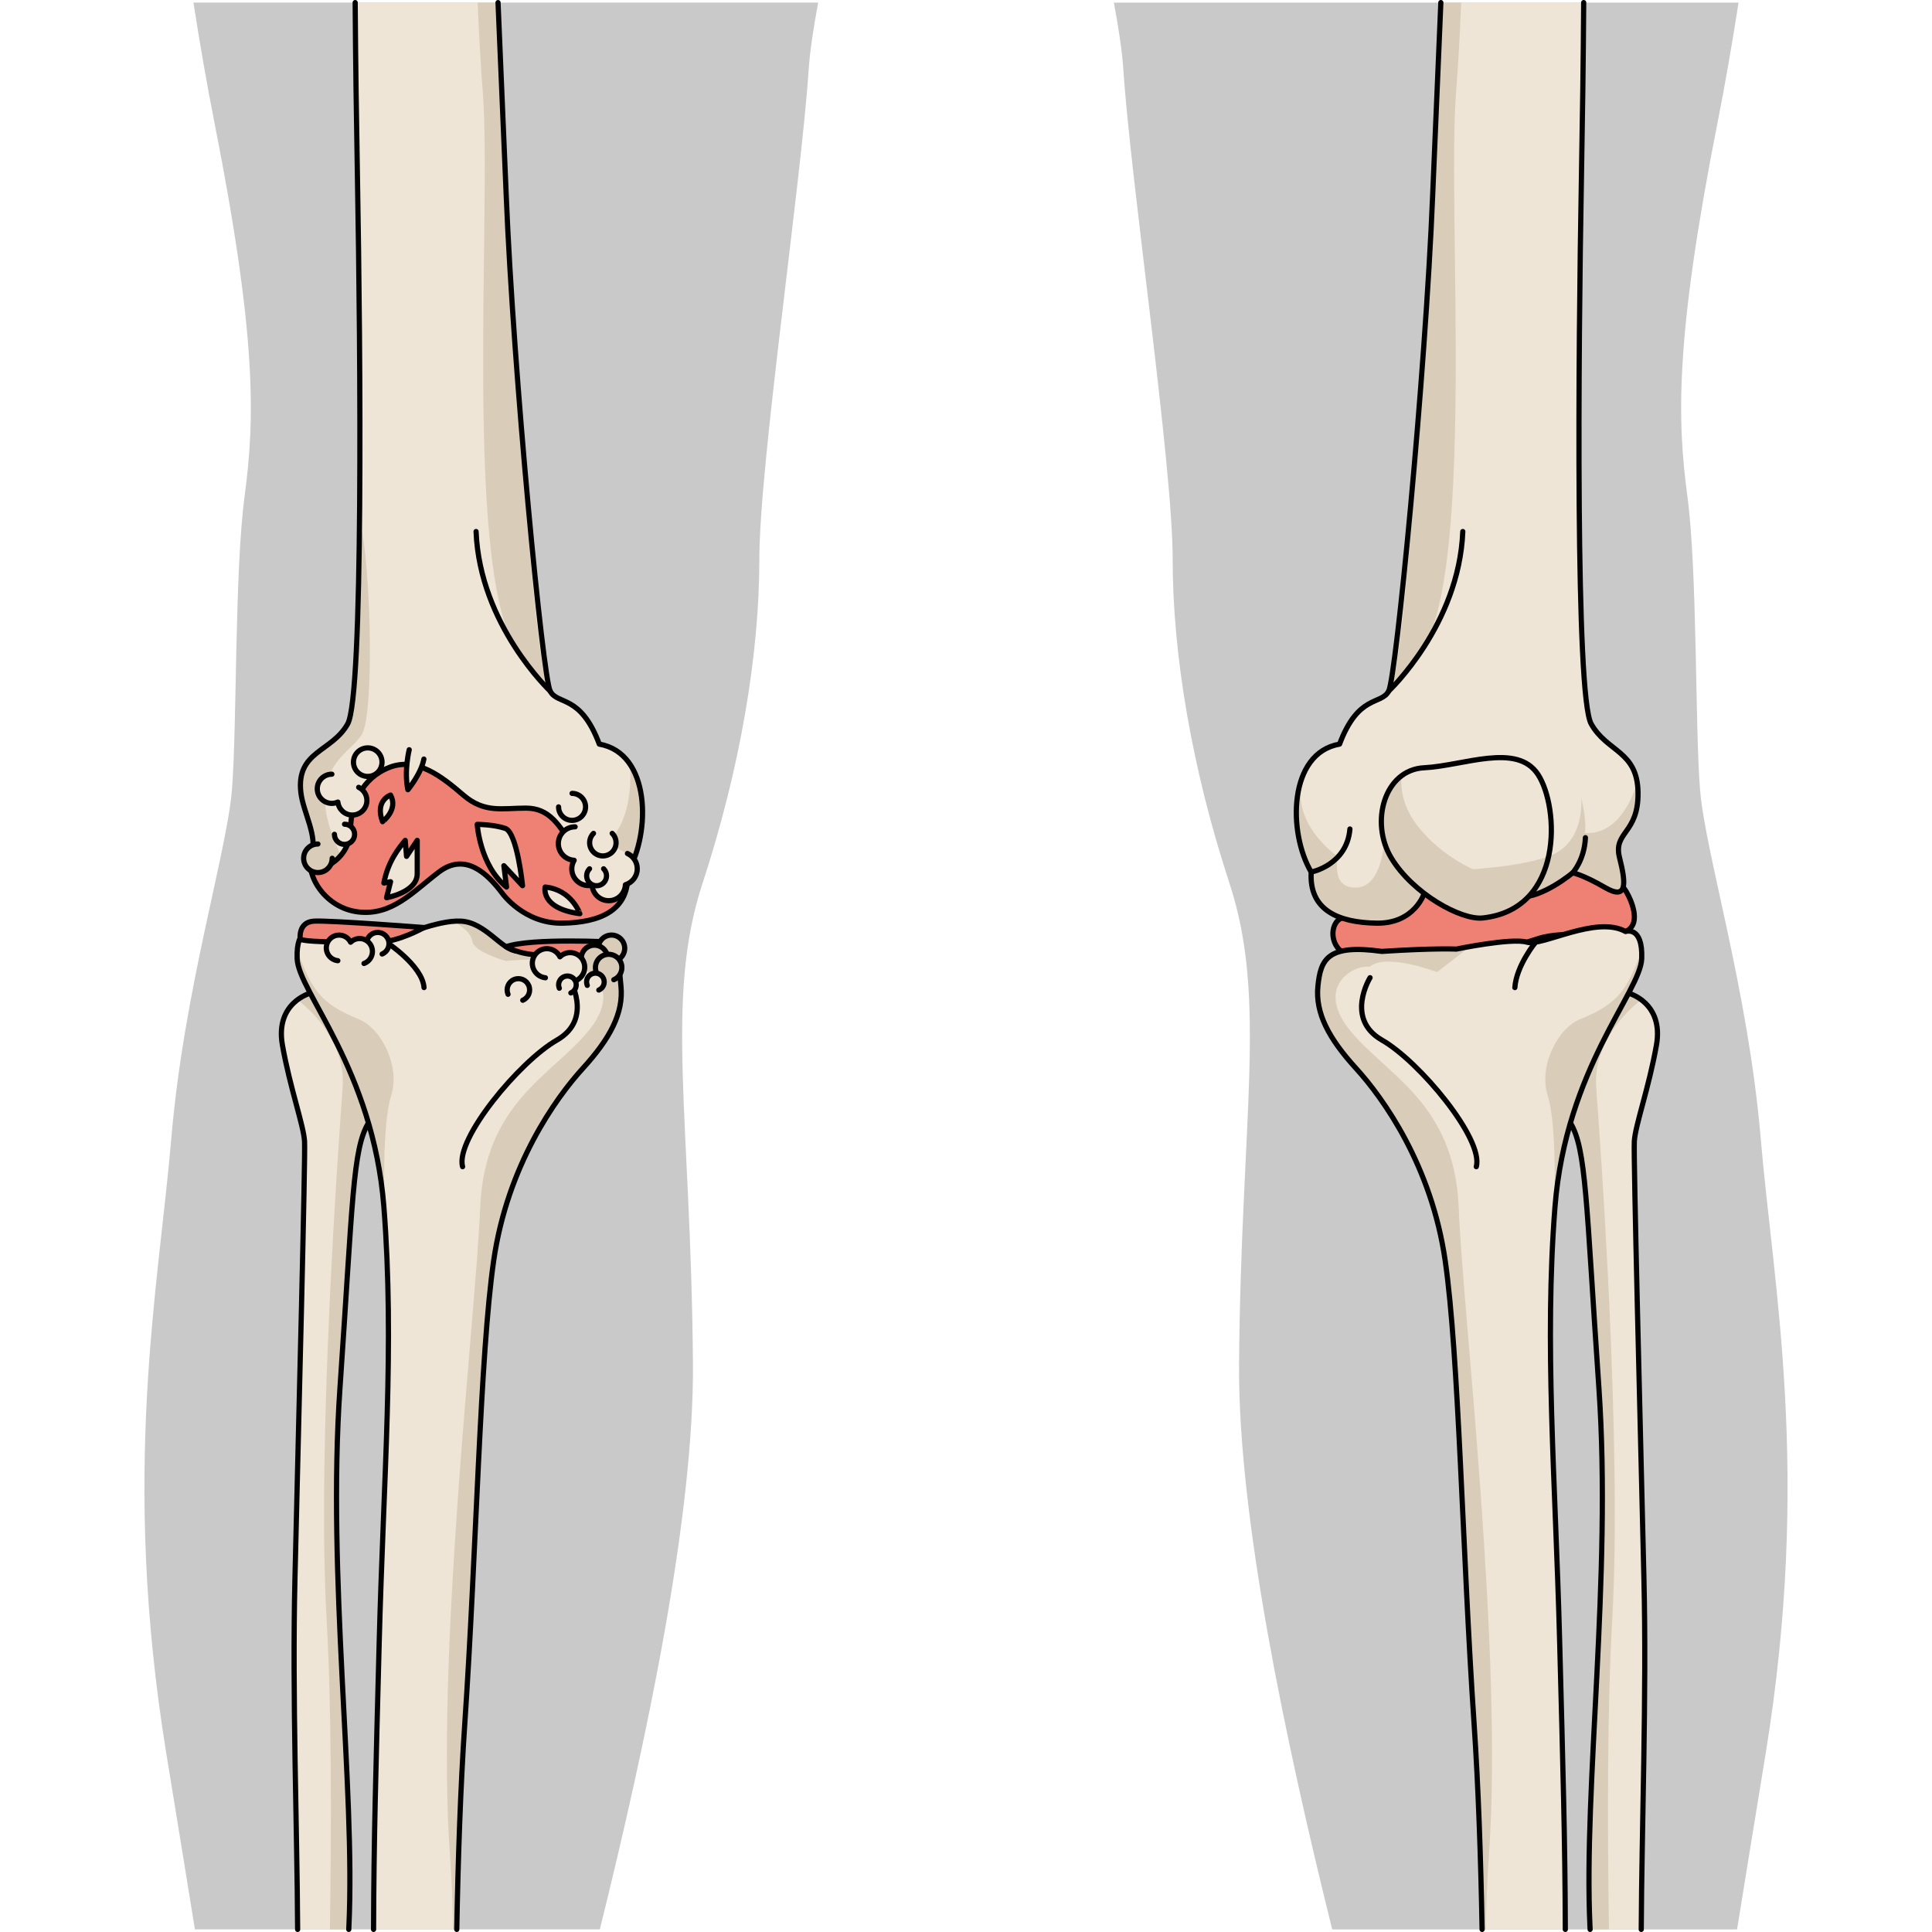 <?xml version="1.0" encoding="utf-8"?>
<!-- Created by: Science Figures, www.sciencefigures.org, Generator: Science Figures Editor -->
<!DOCTYPE svg PUBLIC "-//W3C//DTD SVG 1.1//EN" "http://www.w3.org/Graphics/SVG/1.1/DTD/svg11.dtd">
<svg version="1.1" id="Layer_1" xmlns="http://www.w3.org/2000/svg" xmlns:xlink="http://www.w3.org/1999/xlink" 
	 width="800px" height="800px" viewBox="0 0 316.22 371.815" enable-background="new 0 0 316.22 371.815"
	 xml:space="preserve">
<g>
	<g>
		<path fill="#C9C9C9" d="M105.559,262.418c-0.363-47.091-5.477-70.087,1.827-92.361c7.3-22.268,10.954-44.17,10.954-62.42
			c0-18.255,8.03-72.28,9.489-94.185c0.236-3.543,0.897-7.955,1.83-12.952H9.43c1.263,8.101,2.608,15.828,4.011,22.929
			c8.273,41.86,7.791,57.433,5.838,72.037c-1.944,14.604-1.458,44.293-2.434,56.461c-0.974,12.172-9.245,38.458-11.675,67.172
			c-2.435,28.716-9.739,64.249-0.976,118.277c1.927,11.885,3.806,23.203,5.52,33.938H87.64
			C96.784,334.408,105.784,291.563,105.559,262.418z"/>
		<path fill="#C9C9C9" d="M312.022,337.377c8.768-54.028,1.463-89.562-0.967-118.277c-2.436-28.715-10.709-55-11.68-67.172
			c-0.979-12.168-0.488-41.856-2.439-56.461c-1.949-14.604-2.43-30.177,5.842-72.037c1.403-7.101,2.748-14.828,4.012-22.929H186.568
			c0.933,4.998,1.594,9.409,1.829,12.952c1.459,21.905,9.486,75.929,9.486,94.185c0,18.25,3.652,40.152,10.957,62.42
			c7.299,22.274,2.186,45.27,1.822,92.361c-0.225,29.146,8.778,71.99,17.923,108.896h77.918
			C308.216,360.58,310.096,349.262,312.022,337.377z"/>
	</g>
	<g>
		<path fill="#EFE5D6" d="M288.579,303.923c-0.703-29.733-2.027-81.132-1.852-84.251c0.176-3.116,2.822-10.371,4.262-18.555
			c1.441-8.188-5.361-9.977-5.361-9.977l-12.672,9.396c0,0-1.574,10.476,1.479,15.572c3.047,5.092,2.99,14.883,5.482,51.084
			c2.492,36.204-2.98,76.58-1.723,103.575c0.009,0.179,0.018,0.365,0.025,0.546h9.842
			C288.156,351.832,289.112,326.348,288.579,303.923z"/>
		<path fill="#D9CDBA" d="M282.487,311.551c1.916-33.779-2.377-92.627-3.092-102.304c-0.707-9.677,7.986-16.262,7.986-16.262
			l0.617-0.633c-1.236-0.906-2.371-1.212-2.371-1.212l-12.672,9.396c0,0-1.574,10.476,1.479,15.572
			c3.047,5.092,2.99,14.883,5.482,51.084c2.492,36.204-2.98,76.58-1.723,103.575c0.009,0.179,0.018,0.365,0.025,0.546h3.631
			C281.543,350.804,281.521,328.619,282.487,311.551z"/>
		<path fill="none" stroke="#000000" stroke-linecap="round" stroke-linejoin="round" stroke-miterlimit="10" d="M278.22,371.314
			c-0.009-0.183-0.018-0.364-0.026-0.546c-1.258-26.995,4.215-67.371,1.723-103.575c-2.492-36.201-2.436-45.992-5.482-51.084
			c-3.053-5.097-1.479-15.572-1.479-15.572l12.672-9.396c0,0,6.803,1.789,5.361,9.977c-1.439,8.184-4.086,15.438-4.262,18.555
			c-0.176,3.119,1.148,54.518,1.852,84.251c0.533,22.423-0.424,47.909-0.519,67.392"/>
		<path fill="#EF8174" d="M285.551,172.292c0,0,2.986,5.472-0.508,6.98c-3.498,1.507-11.33-0.436-16.91,1.396
			c-5.59,1.827-18.057,5.294-23.305,3.294c-5.25-2.002-8.379,0.541-12.443-0.038c-4.063-0.58-4.578-5.576-2.371-7.044
			C232.221,175.413,278.487,157.423,285.551,172.292z"/>
		<path fill="none" stroke="#000000" stroke-linecap="round" stroke-linejoin="round" stroke-miterlimit="10" d="M285.551,172.292
			c0,0,2.986,5.472-0.508,6.98c-3.498,1.507-11.33-0.436-16.91,1.396c-5.59,1.827-18.057,5.294-23.305,3.294
			c-5.25-2.002-8.379,0.541-12.443-0.038c-4.063-0.58-4.578-5.576-2.371-7.044C232.221,175.413,278.487,157.423,285.551,172.292z"/>
		<path fill="#EFE5D6" d="M285.043,179.271c-5.648-3.15-16.088,2.931-18.994,2.051c-2.904-0.878-13.57,1.331-13.57,1.331
			s-4.082-0.216-14.342,0.445c-10.48-1.461-11.777,1.527-12.299,6.687c-0.523,5.158,2.078,10.059,7.348,15.838
			c5.266,5.777,14.498,18.719,17.141,36.958c2.641,18.236,3.318,55.998,5.561,89.073c0.827,12.187,1.299,26.099,1.546,39.66h16.015
			c-0.049-17.162-0.444-30.672-1.09-55.455c-0.82-31.359-2.977-57.128-0.895-83.616c2.082-26.483,16.449-41.338,16.691-47.75
			C288.389,178.081,285.043,179.271,285.043,179.271z"/>
		<path fill="#D9CDBA" d="M276.364,196.114c7.461-2.997,9.066-5.89,11.76-13.168c0.033,0.462,0.051,0.964,0.031,1.546
			c-0.242,6.413-14.609,21.267-16.691,47.75c-0.082,1.087-0.15,2.173-0.223,3.257l-0.014,0.006c0,0,0.869-18.236-1.146-24.555
			C268.243,205.193,271.934,197.889,276.364,196.114z"/>
		<path fill="#D9CDBA" d="M252.94,232.51c-0.779-20.232-13.818-25.543-20.826-34.086c-7.021-8.542,0.613-12.823,3.68-12.365
			c3.184-2.745,12.977,1.031,12.977,1.031l6.082-4.712l-0.012-0.175c-1.404,0.253-2.361,0.451-2.361,0.451
			s-4.082-0.216-14.342,0.445c-10.48-1.461-11.777,1.527-12.299,6.687c-0.523,5.158,2.078,10.059,7.348,15.838
			c5.266,5.777,14.498,18.719,17.141,36.958c2.641,18.236,3.318,55.998,5.561,89.073c0.827,12.187,1.299,26.099,1.546,39.66h0.724
			c0.06-4.598,0.229-9.226,0.564-13.838C261.569,318.238,253.719,252.744,252.94,232.51z"/>
		<path fill="none" stroke="#000000" stroke-linecap="round" stroke-linejoin="round" stroke-miterlimit="10" d="M257.434,371.315
			c-0.247-13.562-0.72-27.475-1.547-39.661c-2.242-33.075-2.92-70.837-5.561-89.073c-2.643-18.239-11.875-31.181-17.141-36.958
			c-5.27-5.779-7.871-10.68-7.348-15.838c0.521-5.16,1.818-8.148,12.299-6.687c10.26-0.661,14.342-0.445,14.342-0.445
			s10.666-2.209,13.57-1.331c2.906,0.88,13.346-5.201,18.994-2.051c0,0,3.346-1.19,3.111,5.221
			c-0.242,6.413-14.609,21.267-16.691,47.75c-2.082,26.488,0.074,52.257,0.895,83.616c0.646,24.784,1.041,38.292,1.091,55.455"/>
		<path fill="none" stroke="#000000" stroke-linecap="round" stroke-linejoin="round" stroke-miterlimit="10" d="M267.737,181.313
			c0,0-3.705,4.491-3.998,8.745"/>
		<path fill="none" stroke="#000000" stroke-linecap="round" stroke-linejoin="round" stroke-miterlimit="10" d="M235.872,188.156
			c0,0-4.898,7.902,2.293,12.012c7.197,4.107,19.625,19.068,18.148,24.362"/>
	</g>
	<g>
		<path fill="#EFE5D6" d="M276.984,0.5h-27.489c-0.537,13.157-1.12,25.852-1.568,36.921c-1.41,34.885-7.045,92.824-8.465,95.573
			c-1.428,2.75-5.834,0.538-9.457,10.213c-9.881,1.717-9.951,17.059-5.457,24.623c-0.445,7.325,5.211,9.72,12.584,9.834
			c7.375,0.112,9.195-5.821,9.195-5.821s13.797,0.522,18.244,0.783c4.443,0.261,10.301-4.656,10.301-4.656s2.002,0.382,6.248,2.849
			c4.244,2.464,4.045-0.693,2.768-5.741c-1.281-5.046,3.678-4.568,3.555-12.592c-0.127-8.026-5.982-7.732-9.018-13.18
			c-3.041-5.444-2.469-71.652-1.877-105.033C276.749,23.017,276.915,11.569,276.984,0.5z"/>
		<path fill="#D9CDBA" d="M237.131,177.666c-7.373-0.114-13.029-2.509-12.584-9.834c-3.18-5.349-4.066-14.584-0.824-20.141
			c-4.818,9.897,5.992,17.192,5.992,17.192s-1.537,6.071,3.492,5.938c5.029-0.135,5.352-8.956,5.352-8.956l10.762,5.745
			c0,0,13.986-0.228,21.041-2.851c7.059-2.624,6.133-11.221,6.133-11.221s1.111,4.137,0.727,6.779
			c7.428,0.434,9.932-9.376,10.041-9.801c0.094,0.602,0.17,1.243,0.18,1.972c0.123,8.024-4.836,7.546-3.555,12.592
			c1.277,5.048,1.477,8.206-2.768,5.741c-4.246-2.466-6.248-2.849-6.248-2.849s-5.857,4.917-10.301,4.656
			c-4.447-0.261-18.244-0.783-18.244-0.783S244.506,177.777,237.131,177.666z"/>
		<path fill="#D9CDBA" d="M253.417,0.5h-3.922c-0.537,13.157-1.12,25.852-1.568,36.921c-1.242,30.749-5.494,88.177-7.746,93.92
			c1.404-1.31,2.977-2.905,4.725-4.856c11.596-12.918,5.703-86.01,7.531-108.873C252.829,12.71,253.149,6.892,253.417,0.5z"/>
		<path fill="none" stroke="#000000" stroke-linecap="round" stroke-linejoin="round" stroke-miterlimit="10" d="M276.985,0.5
			c-0.07,11.068-0.236,22.517-0.438,33.773c-0.592,33.381-1.164,99.589,1.877,105.033c3.035,5.448,8.891,5.154,9.018,13.18
			c0.123,8.024-4.836,7.546-3.555,12.592c1.277,5.048,1.477,8.206-2.768,5.741c-4.246-2.466-6.248-2.849-6.248-2.849
			s-5.857,4.917-10.301,4.656c-4.447-0.261-18.244-0.783-18.244-0.783s-1.82,5.933-9.195,5.821
			c-7.373-0.114-13.029-2.509-12.584-9.834c-4.494-7.564-4.424-22.906,5.457-24.623c3.623-9.676,8.029-7.463,9.457-10.213
			c1.42-2.75,7.055-60.688,8.465-95.573c0.448-11.069,1.031-23.763,1.568-36.921"/>
		<path fill="#D9CDBA" d="M241.879,149.363c-0.135,2.61,0.447,5.358,1.877,7.729c4.137,6.86,13.434,12,17.598,11.552
			c3.996-0.428,6.912-2.035,8.967-4.278c-1.164,5.987-4.838,11.44-12.768,12.297c-4.164,0.446-13.463-4.691-17.6-11.554
			C236.745,159.793,237.725,152.543,241.879,149.363z"/>
		<path fill="none" stroke="#000000" stroke-linecap="round" stroke-linejoin="round" stroke-miterlimit="10" d="M257.553,176.664
			c-4.164,0.446-13.463-4.691-17.6-11.554c-4.141-6.865-1.334-16.967,6.32-17.352c7.65-0.386,17.859-4.922,21.926,1.302
			C272.27,155.281,273.247,174.975,257.553,176.664z"/>
		<path fill="none" stroke="#000000" stroke-linecap="round" stroke-linejoin="round" stroke-miterlimit="10" d="M239.461,132.995
			c0,0,13.537-12.721,14.258-30.704"/>
		<path fill="none" stroke="#000000" stroke-linecap="round" stroke-linejoin="round" stroke-miterlimit="10" d="M224.547,167.831
			c0,0,6.865-1.316,7.449-8.292"/>
		<path fill="none" stroke="#000000" stroke-linecap="round" stroke-linejoin="round" stroke-miterlimit="10" d="M274.872,167.972
			c0,0,2.268-2.461,2.445-6.762"/>
	</g>
	<g>
		<g>
			<g>
				<path fill="#EFE5D6" d="M31.915,191.141c0,0-6.803,1.789-5.361,9.977c1.439,8.184,4.086,15.438,4.262,18.555
					c0.176,3.119-1.148,54.518-1.852,84.25c-0.533,22.425,0.423,47.91,0.518,67.393h9.841c0.008-0.181,0.018-0.367,0.026-0.547
					c1.258-26.994-4.215-67.37-1.723-103.574c2.492-36.201,2.436-45.992,5.483-51.084c3.053-5.097,1.479-15.572,1.479-15.572
					L31.915,191.141z"/>
				<path fill="#D9CDBA" d="M31.915,191.141c0,0-1.135,0.306-2.371,1.211l0.617,0.633c0,0,8.693,6.586,7.986,16.263
					c-0.715,9.677-5.008,68.524-3.092,102.304c0.966,17.068,0.943,39.253,0.637,59.764h3.63c0.008-0.181,0.018-0.367,0.026-0.547
					c1.258-26.994-4.215-67.37-1.723-103.574c2.492-36.201,2.436-45.992,5.483-51.084c3.053-5.097,1.479-15.572,1.479-15.572
					L31.915,191.141z"/>
				<path fill="none" stroke="#000000" stroke-linecap="round" stroke-linejoin="round" stroke-miterlimit="10" d="M39.323,371.313
					c0.009-0.183,0.017-0.364,0.025-0.546c1.258-26.994-4.215-67.37-1.723-103.574c2.492-36.201,2.436-45.992,5.483-51.084
					c3.053-5.097,1.479-15.572,1.479-15.572l-12.673-9.396c0,0-6.803,1.789-5.361,9.977c1.439,8.184,4.086,15.438,4.262,18.555
					c0.176,3.119-1.148,54.518-1.852,84.25c-0.533,22.423,0.423,47.91,0.519,67.393"/>
				<path fill="#EFE5D6" d="M79.406,183.098c-4.246-0.176-4.754,0.176-7.754-0.074s-6-5.5-10.75-5.75s-11.75,3.25-14.25,3.25
					s-9.75-1.25-14.153-1.252c0,0-3.346-1.19-3.111,5.221c0.242,6.412,14.61,21.269,16.692,47.751
					c2.082,26.487-0.074,52.256-0.895,83.615c-0.645,24.783-1.041,38.293-1.09,55.455H60.11c0.247-13.562,0.719-27.474,1.546-39.66
					c2.242-33.074,2.92-70.837,5.561-89.073c2.643-18.239,11.875-31.181,17.141-36.958c5.27-5.779,7.87-10.68,7.348-15.838
					C91.182,184.625,91.901,182.274,79.406,183.098z"/>
				<path fill="#D9CDBA" d="M41.178,196.113c-7.461-2.996-9.066-5.889-11.76-13.167c-0.033,0.462-0.051,0.964-0.031,1.546
					c0.242,6.412,14.61,21.269,16.692,47.751c0.082,1.087,0.15,2.172,0.223,3.256l0.014,0.006c0,0-0.869-18.236,1.146-24.557
					C49.3,205.193,45.609,197.889,41.178,196.113z"/>
				<g>
					<path fill="#D9CDBA" d="M88.05,183.326c-1.764-0.422-4.46-0.504-8.644-0.228c-4.246-0.176-4.754,0.176-7.754-0.074
						s-6-5.5-10.75-5.75c-0.484-0.025-0.997-0.004-1.521,0.041c0.577,0.293,3.415,1.827,3.709,3.784
						c0.328,2.179,6.515,3.854,6.515,3.854s9.211-1.102,12.145,1.105c3.065-0.458,10.701,3.823,3.68,12.365
						c-7.008,8.543-20.047,13.854-20.826,34.086c-0.779,20.234-8.629,85.729-5.781,124.967c0.334,4.612,0.505,9.24,0.564,13.838
						h0.724c0.247-13.562,0.719-27.474,1.546-39.66c2.242-33.074,2.92-70.837,5.561-89.073
						c2.643-18.239,11.875-31.181,17.141-36.958c5.27-5.779,7.87-10.68,7.348-15.838C91.389,186.671,90.777,184.358,88.05,183.326z"
						/>
				</g>
				<path fill="none" stroke="#000000" stroke-linecap="round" stroke-linejoin="round" stroke-miterlimit="10" d="M44.095,371.314
					c0.049-17.163,0.445-30.671,1.09-55.455c0.82-31.359,2.977-57.128,0.895-83.615c-2.082-26.482-16.45-41.34-16.692-47.751
					c-0.234-6.412,3.111-5.221,3.111-5.221c4.403,0.002,11.653,1.252,14.153,1.252s9.5-3.5,14.25-3.25s7.75,5.5,10.75,5.75
					s3.509-0.102,7.754,0.074c12.496-0.824,11.776,1.527,12.299,6.687c0.522,5.158-2.078,10.059-7.348,15.838
					c-5.266,5.777-14.498,18.719-17.141,36.958c-2.641,18.236-3.318,55.999-5.561,89.073c-0.827,12.187-1.299,26.1-1.546,39.66"/>
				<path fill="none" stroke="#000000" stroke-linecap="round" stroke-linejoin="round" stroke-miterlimit="10" d="M46.403,181.202
					c0,0,7.108,4.603,7.401,8.856"/>
				<path fill="none" stroke="#000000" stroke-linecap="round" stroke-linejoin="round" stroke-miterlimit="10" d="M81.671,188.156
					c0,0,4.898,7.902-2.293,12.012c-7.197,4.107-19.625,19.068-18.148,24.362"/>
			</g>
			<path fill="#EFE5D6" d="M40.995,34.273c0.592,33.381,1.165,99.589-1.877,105.033c-3.035,5.448-9.917,5.203-9.018,13.18
				c0.435,3.856,3.309,8.419,2.055,12.104c-1.253,3.684,2.497,10.141,8.997,10.912s10.5-3.864,15.5-7.671s9.227,0.109,12.227,4.103
				c0,0,4.159,5.843,11.533,5.732c7.374-0.114,13.03-2.509,12.585-9.834c4.494-7.565,4.424-22.906-5.457-24.623
				c-3.623-9.676-8.03-7.463-9.458-10.213c-1.419-2.75-7.054-60.688-8.464-95.573C69.168,26.353,68.585,13.658,68.049,0.5H40.558
				C40.627,11.569,40.793,23.017,40.995,34.273z"/>
			<path fill="#D9CDBA" d="M32.155,164.59c-1.253,3.684,2.497,10.141,8.997,10.912s10.5-3.864,15.5-7.671s9.227,0.109,12.227,4.103
				c0,0,4.159,5.843,11.533,5.732c7.374-0.114,13.03-2.509,12.585-9.834c3.286-5.531,4.125-15.21,0.482-20.692
				c1.353,27.365-25.854,17.635-32.905,15.248s-20.948,5.887-22.75,2.203c-8.002-16.364,1.801-19.316,4.057-23.316
				s1.745-29.5,0-38.982l-0.514,0.433c-0.224,18.925-0.858,34.096-2.248,36.582c-3.035,5.448-9.917,5.203-9.018,13.18
				C30.535,156.343,33.409,160.906,32.155,164.59z"/>
			<path fill="#EF8174" d="M39.661,159.539c-0.156,6.983-7.484,8.286-7.516,8.292c0.866,3.382,4.174,7.098,9.006,7.671
				c6.5,0.771,10.5-3.864,15.5-7.671s9.227,0.109,12.227,4.103c0,0,4.159,5.843,11.533,5.732c7.374-0.114,13.03-2.509,12.585-9.834
				c-2.973,3.468-7.691-0.551-10.441-4.804c-2.75-4.253-4.558-7.503-9.154-7.503s-7.941,1-12.019-2.5s-8.936-7.418-14.257-5.334
				S39.767,154.805,39.661,159.539z"/>
			<path fill="#D9CDBA" d="M65.107,17.613c1.828,22.863-4.064,95.955,7.531,108.873c1.748,1.952,3.32,3.547,4.725,4.856
				c-2.252-5.743-6.504-63.171-7.746-93.92C69.168,26.353,68.585,13.658,68.049,0.5h-3.922C64.394,6.892,64.715,12.71,65.107,17.613
				z"/>
			<path fill="none" stroke="#000000" stroke-linecap="round" stroke-linejoin="round" stroke-miterlimit="10" d="M40.557,0.5
				c0.07,11.068,0.236,22.517,0.438,33.773c0.592,33.381,1.165,99.589-1.877,105.033c-3.035,5.448-9.917,5.203-9.018,13.18
				c0.435,3.856,3.309,8.419,2.055,12.104c-1.253,3.684,2.497,10.141,8.997,10.912s10.5-3.864,15.5-7.671s9.227,0.109,12.227,4.103
				c0,0,4.159,5.843,11.533,5.732c7.374-0.114,13.03-2.509,12.585-9.834c4.494-7.565,4.424-22.906-5.457-24.623
				c-3.623-9.676-8.03-7.463-9.458-10.213c-1.419-2.75-7.054-60.688-8.464-95.573c-0.449-11.069-1.032-23.763-1.568-36.921"/>
			<path fill="none" stroke="#000000" stroke-linecap="round" stroke-linejoin="round" stroke-miterlimit="10" d="M78.081,132.995
				c0,0-13.536-12.721-14.257-30.704"/>
			<path fill="none" stroke="#000000" stroke-linecap="round" stroke-linejoin="round" stroke-miterlimit="10" d="M92.996,167.831
				c-2.973,3.468-7.691-0.551-10.441-4.804c-2.75-4.253-4.558-7.503-9.154-7.503s-7.941,1-12.019-2.5s-8.936-7.418-14.257-5.334
				s-7.359,7.115-7.465,11.849c-0.157,6.999-7.519,8.292-7.519,8.292"/>
			<path fill="#EF8174" d="M53.804,178.505c0,0-4.969,2.808-8.811,2.808c-3.342,0-13.343,0.127-15.009-0.54c0,0-0.5-3.333,2.667-3.5
				C35.818,177.108,53.804,178.505,53.804,178.505z"/>
			<path fill="#EF8174" d="M69.605,182.202c0,0,3.457,1.572,6.629,1.572s14.201,0.79,14.201,0.79s0.784-1.878,0-3.25
				C90.435,181.313,74.48,180.446,69.605,182.202z"/>
			<path fill="none" stroke="#000000" stroke-linecap="round" stroke-linejoin="round" stroke-miterlimit="10" d="M53.804,178.505
				c0,0-4.969,2.808-8.811,2.808c-3.342,0-13.343,0.127-15.009-0.54c0,0-0.5-3.333,2.667-3.5
				C35.818,177.108,53.804,178.505,53.804,178.505z"/>
			<path fill="none" stroke="#000000" stroke-linecap="round" stroke-linejoin="round" stroke-miterlimit="10" d="M69.605,182.202
				c0,0,2.6,1.572,6.629,1.572c3.172,0,14.201,0.79,14.201,0.79s0.784-1.878,0-3.25C90.435,181.313,74.48,180.446,69.605,182.202z"
				/>
		</g>
		<path fill="#EFE5D6" stroke="#000000" stroke-linecap="round" stroke-linejoin="round" stroke-miterlimit="10" d="M82.298,152.688
			c1.434,0,2.597,1.163,2.597,2.597c0,1.434-1.163,2.596-2.597,2.596c-1.435,0-2.597-1.163-2.597-2.596"/>
		<path fill="#D9CDBA" stroke="#000000" stroke-linecap="round" stroke-linejoin="round" stroke-miterlimit="10" d="M36.134,165.176
			c0,1.517-1.23,2.748-2.748,2.748s-2.748-1.23-2.748-2.748c0-1.518,1.23-2.748,2.748-2.748"/>
		<path fill="#EFE5D6" stroke="#000000" stroke-linecap="round" stroke-linejoin="round" stroke-miterlimit="10" d="M38.508,158.62
			c1.072,0,1.942,0.87,1.942,1.944c0,1.073-0.87,1.943-1.942,1.943c-1.073,0-1.943-0.87-1.943-1.943"/>
		<path fill="#EFE5D6" stroke="#000000" stroke-linecap="round" stroke-linejoin="round" stroke-miterlimit="10" d="M36.072,148.994
			c-1.551,0-2.808,1.257-2.808,2.809s1.257,2.808,2.808,2.808c0.413,0,0.802-0.094,1.155-0.254c0.155,1.404,1.332,2.501,2.777,2.501
			c1.551,0,2.809-1.257,2.809-2.809c0-1.11-0.645-2.069-1.58-2.525"/>
		
			<circle fill="#EFE5D6" stroke="#000000" stroke-linecap="round" stroke-linejoin="round" stroke-miterlimit="10" cx="42.974" cy="146.677" r="2.747"/>
		<path fill="#EFE5D6" stroke="#000000" stroke-linecap="round" stroke-linejoin="round" stroke-miterlimit="10" d="M82.886,159.121
			c-1.785,0-3.231,1.446-3.231,3.231c0,1.721,1.349,3.114,3.044,3.212c-0.285,0.482-0.459,1.036-0.459,1.635
			c0,1.785,1.447,3.231,3.231,3.231c0.23,0,0.455-0.026,0.672-0.072c0.13,1.665,1.507,2.981,3.206,2.981
			c1.729,0,3.128-1.361,3.215-3.068c1.316-0.409,2.279-1.622,2.279-3.072c0-1.305-0.774-2.43-1.889-2.94"/>
		<path fill="#EFE5D6" stroke="#000000" stroke-linecap="round" stroke-linejoin="round" stroke-miterlimit="10" d="M92.955,164.259
			"/>
		<path fill="#EFE5D6" stroke="#000000" stroke-linecap="round" stroke-linejoin="round" stroke-miterlimit="10" d="M90.021,160.383
			c0.993,0.994,0.992,2.604,0,3.597c-0.994,0.993-2.604,0.993-3.597,0c-0.993-0.993-0.993-2.604,0-3.597"/>
		<path fill="#D9CDBA" stroke="#000000" stroke-linecap="round" stroke-linejoin="round" stroke-miterlimit="10" d="M87.541,183.489
			c-0.546-1.294,0.061-2.786,1.353-3.333c1.295-0.546,2.786,0.06,3.333,1.353c0.547,1.294-0.059,2.785-1.353,3.333"/>
		<path fill="#D9CDBA" stroke="#000000" stroke-linecap="round" stroke-linejoin="round" stroke-miterlimit="10" d="M84.262,185.433
			c-0.546-1.295,0.061-2.786,1.353-3.333c1.295-0.547,2.786,0.058,3.333,1.352c0.547,1.294-0.059,2.786-1.353,3.333"/>
		<path fill="#D9CDBA" stroke="#000000" stroke-linecap="round" stroke-linejoin="round" stroke-miterlimit="10" d="M86.995,187.193
			c-0.546-1.293,0.061-2.785,1.353-3.332c1.295-0.546,2.786,0.059,3.333,1.353c0.547,1.294-0.059,2.786-1.353,3.333"/>
		<path fill="#EFE5D6" stroke="#000000" stroke-linecap="round" stroke-linejoin="round" stroke-miterlimit="10" d="M85.224,189.637
			c-0.364-0.862,0.041-1.856,0.902-2.222c0.863-0.364,1.857,0.039,2.222,0.902c0.365,0.862-0.039,1.856-0.902,2.222"/>
		<path fill="#EFE5D6" stroke="#000000" stroke-linecap="round" stroke-linejoin="round" stroke-miterlimit="10" d="M69.973,191.35
			c-0.465-1.102,0.052-2.371,1.151-2.836c1.102-0.466,2.371,0.05,2.836,1.15c0.466,1.102-0.05,2.371-1.152,2.836"/>
		<path fill="#EFE5D6" stroke="#000000" stroke-linecap="round" stroke-linejoin="round" stroke-miterlimit="10" d="M42.908,182.453
			c-0.465-1.102,0.052-2.371,1.151-2.836c1.102-0.466,2.371,0.049,2.836,1.15c0.466,1.102-0.05,2.371-1.152,2.836"/>
		<path fill="#EFE5D6" stroke="#000000" stroke-linecap="round" stroke-linejoin="round" stroke-miterlimit="10" d="M88.369,167.196
			c0.748,0.748,0.747,1.96,0,2.708c-0.749,0.748-1.96,0.748-2.708,0c-0.748-0.748-0.748-1.96,0-2.708"/>
		<path fill="#EFE5D6" stroke="#000000" stroke-linecap="round" stroke-linejoin="round" stroke-miterlimit="10" d="M82.884,188.781
			c1.458-0.531,2.207-2.145,1.675-3.601c-0.531-1.458-2.144-2.208-3.601-1.675c-0.388,0.142-0.721,0.364-0.997,0.635
			c-0.628-1.267-2.109-1.893-3.467-1.397c-1.457,0.532-2.207,2.144-1.675,3.602c0.381,1.042,1.315,1.723,2.35,1.83"/>
		<path fill="#EFE5D6" stroke="#000000" stroke-linecap="round" stroke-linejoin="round" stroke-miterlimit="10" d="M79.843,190.188
			c-0.364-0.864,0.041-1.858,0.902-2.223c0.863-0.363,1.857,0.039,2.222,0.902c0.365,0.861-0.039,1.856-0.902,2.221"/>
		<path fill="#EFE5D6" stroke="#000000" stroke-linecap="round" stroke-linejoin="round" stroke-miterlimit="10" d="M42.252,185.422
			c1.284-0.469,1.944-1.889,1.475-3.172c-0.468-1.283-1.887-1.943-3.17-1.474c-0.342,0.124-0.635,0.32-0.878,0.558
			c-0.553-1.115-1.857-1.666-3.053-1.229c-1.283,0.469-1.943,1.888-1.475,3.171c0.335,0.918,1.158,1.518,2.069,1.612"/>
		<path fill="#EFE5D6" stroke="#000000" stroke-linecap="round" stroke-linejoin="round" stroke-miterlimit="10" d="M50.187,161.731
			c-1.283,1.539-3.336,4.104-4.105,8.21l1.283-0.257l-0.77,3.079c0,0,5.901-1.026,5.901-4.618c0-3.592,0-6.415,0-6.415l-2.052,3.079
			L50.187,161.731z"/>
		<path fill="#EFE5D6" stroke="#000000" stroke-linecap="round" stroke-linejoin="round" stroke-miterlimit="10" d="M64.041,158.652
			c0,0,0.513,7.954,5.645,12.059l-0.513-4.105l3.592,3.848c0,0-1.026-10.262-3.335-11.032S64.041,158.652,64.041,158.652z"/>
		<path fill="#EFE5D6" stroke="#000000" stroke-linecap="round" stroke-linejoin="round" stroke-miterlimit="10" d="M47.364,153.008
			c0,0-3.079,1.026-1.539,5.131C45.825,158.139,48.904,155.83,47.364,153.008z"/>
		<path fill="#EFE5D6" stroke="#000000" stroke-linecap="round" stroke-linejoin="round" stroke-miterlimit="10" d="M77.125,170.711
			c0,0-1.026,4.105,6.671,5.131C83.796,175.842,82.257,171.225,77.125,170.711z"/>
		<path fill="#EFE5D6" stroke="#000000" stroke-linecap="round" stroke-linejoin="round" stroke-miterlimit="10" d="M50.956,144.285
			c0,0-1.026,4.104-0.256,7.697c0,0,2.565-3.079,3.079-5.901"/>
	</g>
</g>
</svg>